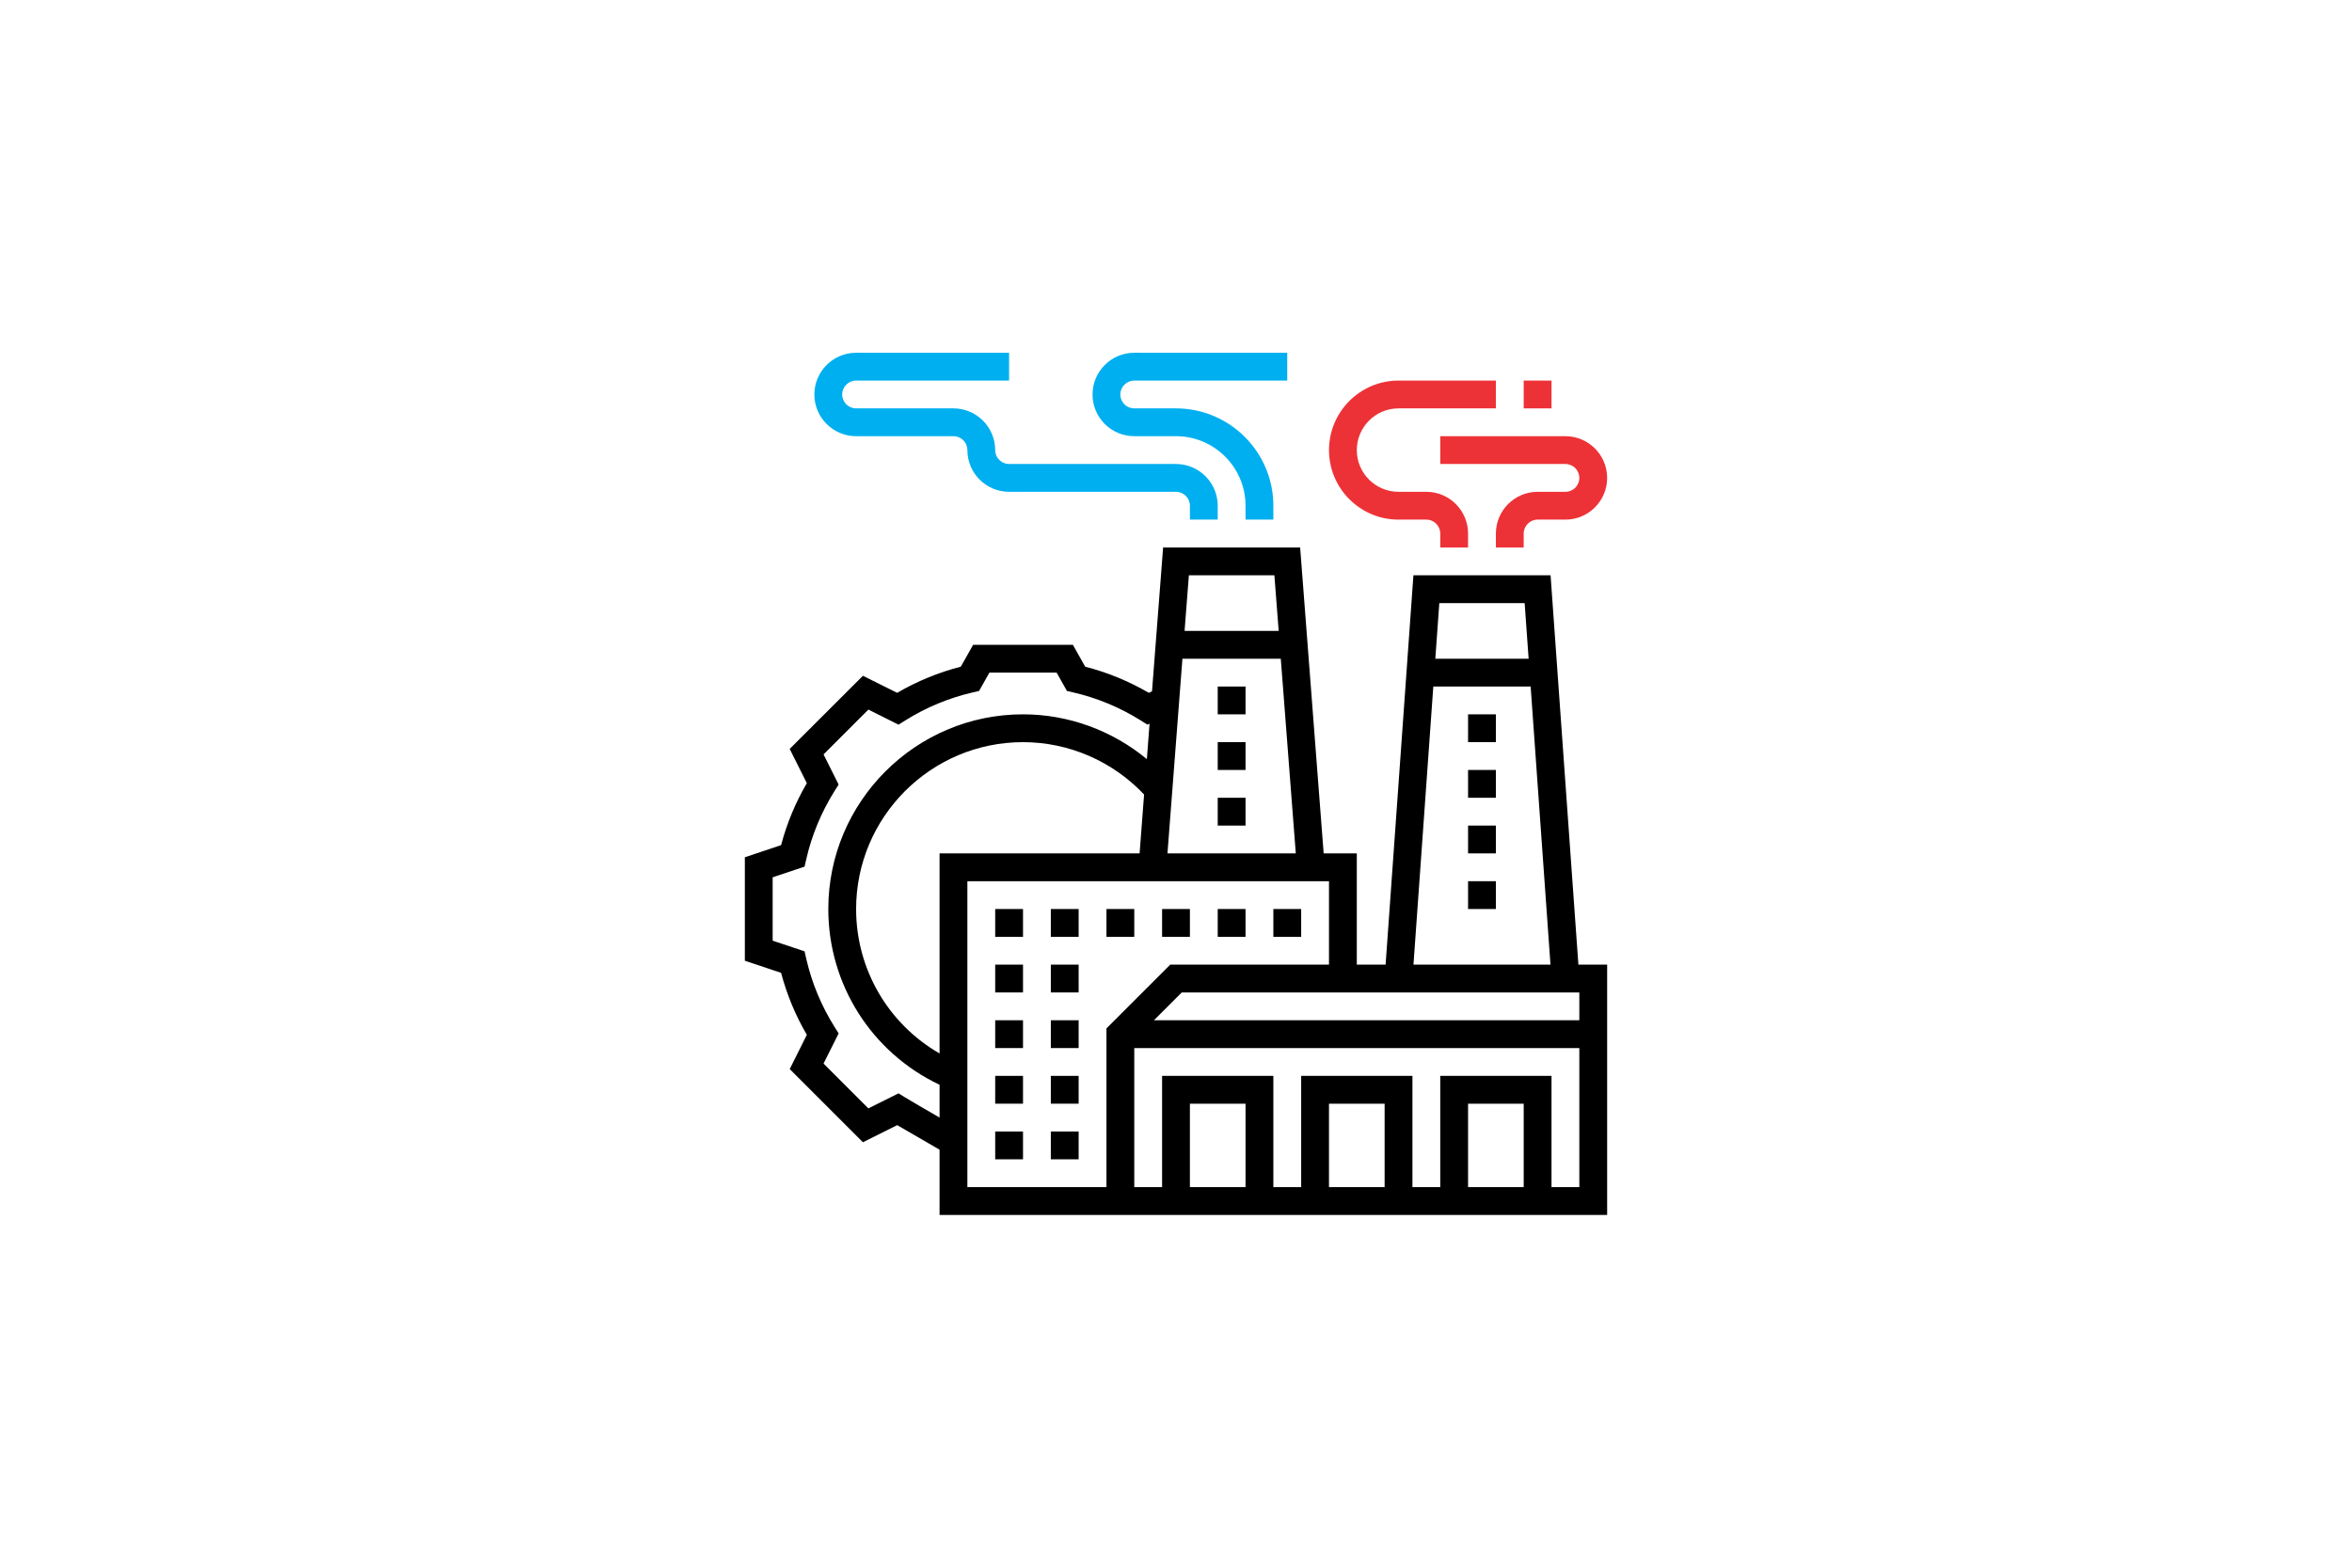 <?xml version="1.0" encoding="UTF-8"?>
<!DOCTYPE svg PUBLIC "-//W3C//DTD SVG 1.1//EN" "http://www.w3.org/Graphics/SVG/1.1/DTD/svg11.dtd">
<!-- Creator: CorelDRAW 2019 (64-Bit) -->
<svg xmlns="http://www.w3.org/2000/svg" xml:space="preserve" width="600px" height="400px" version="1.1" style="shape-rendering:geometricPrecision; text-rendering:geometricPrecision; image-rendering:optimizeQuality; fill-rule:evenodd; clip-rule:evenodd"
viewBox="0 0 525.09 350.06"
 xmlns:xlink="http://www.w3.org/1999/xlink"
 xmlns:xodm="http://www.corel.com/coreldraw/odm/2003">
 <defs>
  <style type="text/css">
   <![CDATA[
    .fil0 {fill:none}
    .fil2 {fill:#ED3237;fill-rule:nonzero}
    .fil3 {fill:#00AFEF;fill-rule:nonzero}
    .fil1 {fill:black;fill-rule:nonzero}
   ]]>
  </style>
 </defs>
 <g id="Layer_x0020_1">
  <g id="_1795931560624">
   <g>
    <rect class="fil0" width="525.09" height="350.06"/>
   </g>
   <g>
    <path class="fil1" d="M346.17 128.46l-30.62 0 -6.21 86.94 -6.43 0 0 -24.84 -7.4 0 -5.25 -68.31 -30.59 0 -2.48 32.11 -0.71 0.35c-4.46,-2.6 -9.23,-4.56 -14.21,-5.84l-2.75 -4.89 -22.26 0 -2.76 4.89c-4.98,1.28 -9.75,3.24 -14.21,5.84l-7.64 -3.81 -16.35 16.33 3.83 7.65c-2.55,4.35 -4.47,9 -5.75,13.84l-8.09 2.7 0 23.11 8.09 2.7c1.28,4.84 3.2,9.49 5.75,13.84l-3.82 7.65 16.34 16.34 7.65 -3.82c2.55,1.5 7.08,4.11 9.46,5.48l0 14.57 149.04 0 0 -55.89 -6.42 0 -6.21 -86.94zm-5.79 6.21l0.89 12.42 -20.83 0 0.89 -12.42 19.05 0zm-20.39 18.63l21.73 0 4.43 62.1 -30.59 0 4.43 -62.1zm-110.23 37.26l0 44.67c-11.45,-6.59 -18.63,-18.78 -18.63,-32.25 0,-20.55 16.71,-37.26 37.26,-37.26 10.25,0 20.01,4.26 27.03,11.69l-1 13.15 -44.66 0zm54.22 -43.47l21.96 0 3.35 43.47 -28.65 0 3.34 -43.47zm20.53 -18.63l0.96 12.42 -21.01 0 0.96 -12.42 19.09 0zm-82.43 116.6l-1.48 -0.92 -6.73 3.36 -10.01 -10.01 3.37 -6.73 -0.93 -1.48c-2.94,-4.7 -5.06,-9.8 -6.29,-15.15l-0.39 -1.7 -7.12 -2.38 0 -14.15 7.12 -2.38 0.39 -1.7c1.23,-5.36 3.35,-10.45 6.29,-15.16l0.93 -1.47 -3.37 -6.73 10.01 -10.01 6.73 3.37 1.48 -0.93c4.7,-2.95 9.8,-5.06 15.16,-6.29l1.34 -0.31 2.31 -4.1 15 0 2.31 4.1 1.34 0.31c5.36,1.23 10.46,3.35 15.16,6.29l1.48 0.93 0.46 -0.24 -0.6 7.93c-7.74,-6.39 -17.49,-10 -27.65,-10 -23.97,0 -43.47,19.5 -43.47,43.47 0,16.89 9.69,32.07 24.84,39.25l0 7.32c-3.04,-1.75 -6.63,-3.83 -7.68,-4.49l0 0zm44.94 20.02l-31.05 0 0 -68.31 80.73 0 0 18.63 -35.44 0 -14.24 14.24 0 35.44zm31.05 0l-12.42 0 0 -18.63 12.42 0 0 18.63zm31.05 0l-12.42 0 0 -18.63 12.42 0 0 18.63zm31.05 0l-12.42 0 0 -18.63 12.42 0 0 18.63zm6.21 0l0 -24.84 -24.84 0 0 24.84 -6.21 0 0 -24.84 -24.84 0 0 24.84 -6.21 0 0 -24.84 -24.84 0 0 24.84 -6.21 0 0 -31.05 99.36 0 0 31.05 -6.21 0zm6.21 -37.26l-94.97 0 6.21 -6.21 88.76 0 0 6.21z"/>
    <path class="fil2" d="M321.54 103.61l27.95 0c1.71,0 3.1,1.4 3.1,3.11 0,1.71 -1.39,3.1 -3.1,3.1l-6.21 0c-5.14,0 -9.32,4.18 -9.32,9.32l0 3.11 6.21 0 0 -3.11c0,-1.71 1.39,-3.11 3.11,-3.11l6.21 0c5.13,0 9.31,-4.17 9.31,-9.31 0,-5.14 -4.18,-9.32 -9.31,-9.32l-27.95 0 0 6.21z"/>
    <path class="fil2" d="M312.22 116.03l6.22 0c1.71,0 3.1,1.4 3.1,3.11l0 3.11 6.21 0 0 -3.11c0,-5.14 -4.18,-9.32 -9.31,-9.32l-6.22 0c-5.13,0 -9.31,-4.17 -9.31,-9.31 0,-5.14 4.18,-9.32 9.31,-9.32l21.74 0 0 -6.21 -21.74 0c-8.56,0 -15.52,6.97 -15.52,15.53 0,8.56 6.96,15.52 15.52,15.52z"/>
    <polygon class="fil2" points="340.17,84.98 346.38,84.98 346.38,91.19 340.17,91.19 "/>
    <path class="fil3" d="M191.13 97.4l21.73 0c1.72,0 3.11,1.4 3.11,3.11 0,5.14 4.18,9.31 9.31,9.31l37.26 0c1.72,0 3.11,1.4 3.11,3.11l0 3.1 6.21 0 0 -3.1c0,-5.14 -4.18,-9.32 -9.32,-9.32l-37.26 0c-1.71,0 -3.1,-1.39 -3.1,-3.1 0,-5.14 -4.18,-9.32 -9.32,-9.32l-21.73 0c-1.72,0 -3.11,-1.39 -3.11,-3.1 0,-1.71 1.39,-3.11 3.11,-3.11l34.15 0 0 -6.2 -34.15 -0.01c-5.14,0 -9.32,4.18 -9.32,9.32 0,5.14 4.18,9.31 9.32,9.31z"/>
    <path class="fil3" d="M253.23 97.4l9.31 0c8.57,0 15.53,6.97 15.53,15.53l0 3.1 6.21 0 0 -3.1c0,-11.99 -9.75,-21.74 -21.74,-21.74l-9.31 0c-1.72,0 -3.11,-1.39 -3.11,-3.1 0,-1.71 1.39,-3.11 3.11,-3.11l34.15 0 0 -6.2 -34.15 -0.01c-5.14,0 -9.32,4.18 -9.32,9.32 0,5.14 4.18,9.31 9.32,9.31z"/>
    <polygon class="fil1" points="271.86,202.98 278.07,202.98 278.07,209.19 271.86,209.19 "/>
    <polygon class="fil1" points="284.28,202.98 290.49,202.98 290.49,209.19 284.28,209.19 "/>
    <polygon class="fil1" points="259.44,202.98 265.65,202.98 265.65,209.19 259.44,209.19 "/>
    <polygon class="fil1" points="247.02,202.98 253.23,202.98 253.23,209.19 247.02,209.19 "/>
    <polygon class="fil1" points="222.18,202.98 228.39,202.98 228.39,209.19 222.18,209.19 "/>
    <polygon class="fil1" points="234.6,202.98 240.81,202.98 240.81,209.19 234.6,209.19 "/>
    <polygon class="fil1" points="234.6,215.4 240.81,215.4 240.81,221.61 234.6,221.61 "/>
    <polygon class="fil1" points="222.18,215.4 228.39,215.4 228.39,221.61 222.18,221.61 "/>
    <polygon class="fil1" points="234.6,227.82 240.81,227.82 240.81,234.03 234.6,234.03 "/>
    <polygon class="fil1" points="222.18,227.82 228.39,227.82 228.39,234.03 222.18,234.03 "/>
    <polygon class="fil1" points="222.18,240.24 228.39,240.24 228.39,246.45 222.18,246.45 "/>
    <polygon class="fil1" points="234.6,240.24 240.81,240.24 240.81,246.45 234.6,246.45 "/>
    <polygon class="fil1" points="234.6,252.66 240.81,252.66 240.81,258.87 234.6,258.87 "/>
    <polygon class="fil1" points="222.18,252.66 228.39,252.66 228.39,258.87 222.18,258.87 "/>
    <polygon class="fil1" points="271.86,153.3 278.07,153.3 278.07,159.51 271.86,159.51 "/>
    <polygon class="fil1" points="271.86,178.14 278.07,178.14 278.07,184.35 271.86,184.35 "/>
    <polygon class="fil1" points="271.86,165.72 278.07,165.72 278.07,171.93 271.86,171.93 "/>
    <polygon class="fil1" points="327.75,159.51 333.96,159.51 333.96,165.72 327.75,165.72 "/>
    <polygon class="fil1" points="327.75,184.35 333.96,184.35 333.96,190.56 327.75,190.56 "/>
    <polygon class="fil1" points="327.75,171.93 333.96,171.93 333.96,178.14 327.75,178.14 "/>
    <polygon class="fil1" points="327.75,196.77 333.96,196.77 333.96,202.98 327.75,202.98 "/>
   </g>
  </g>
 </g>
</svg>
